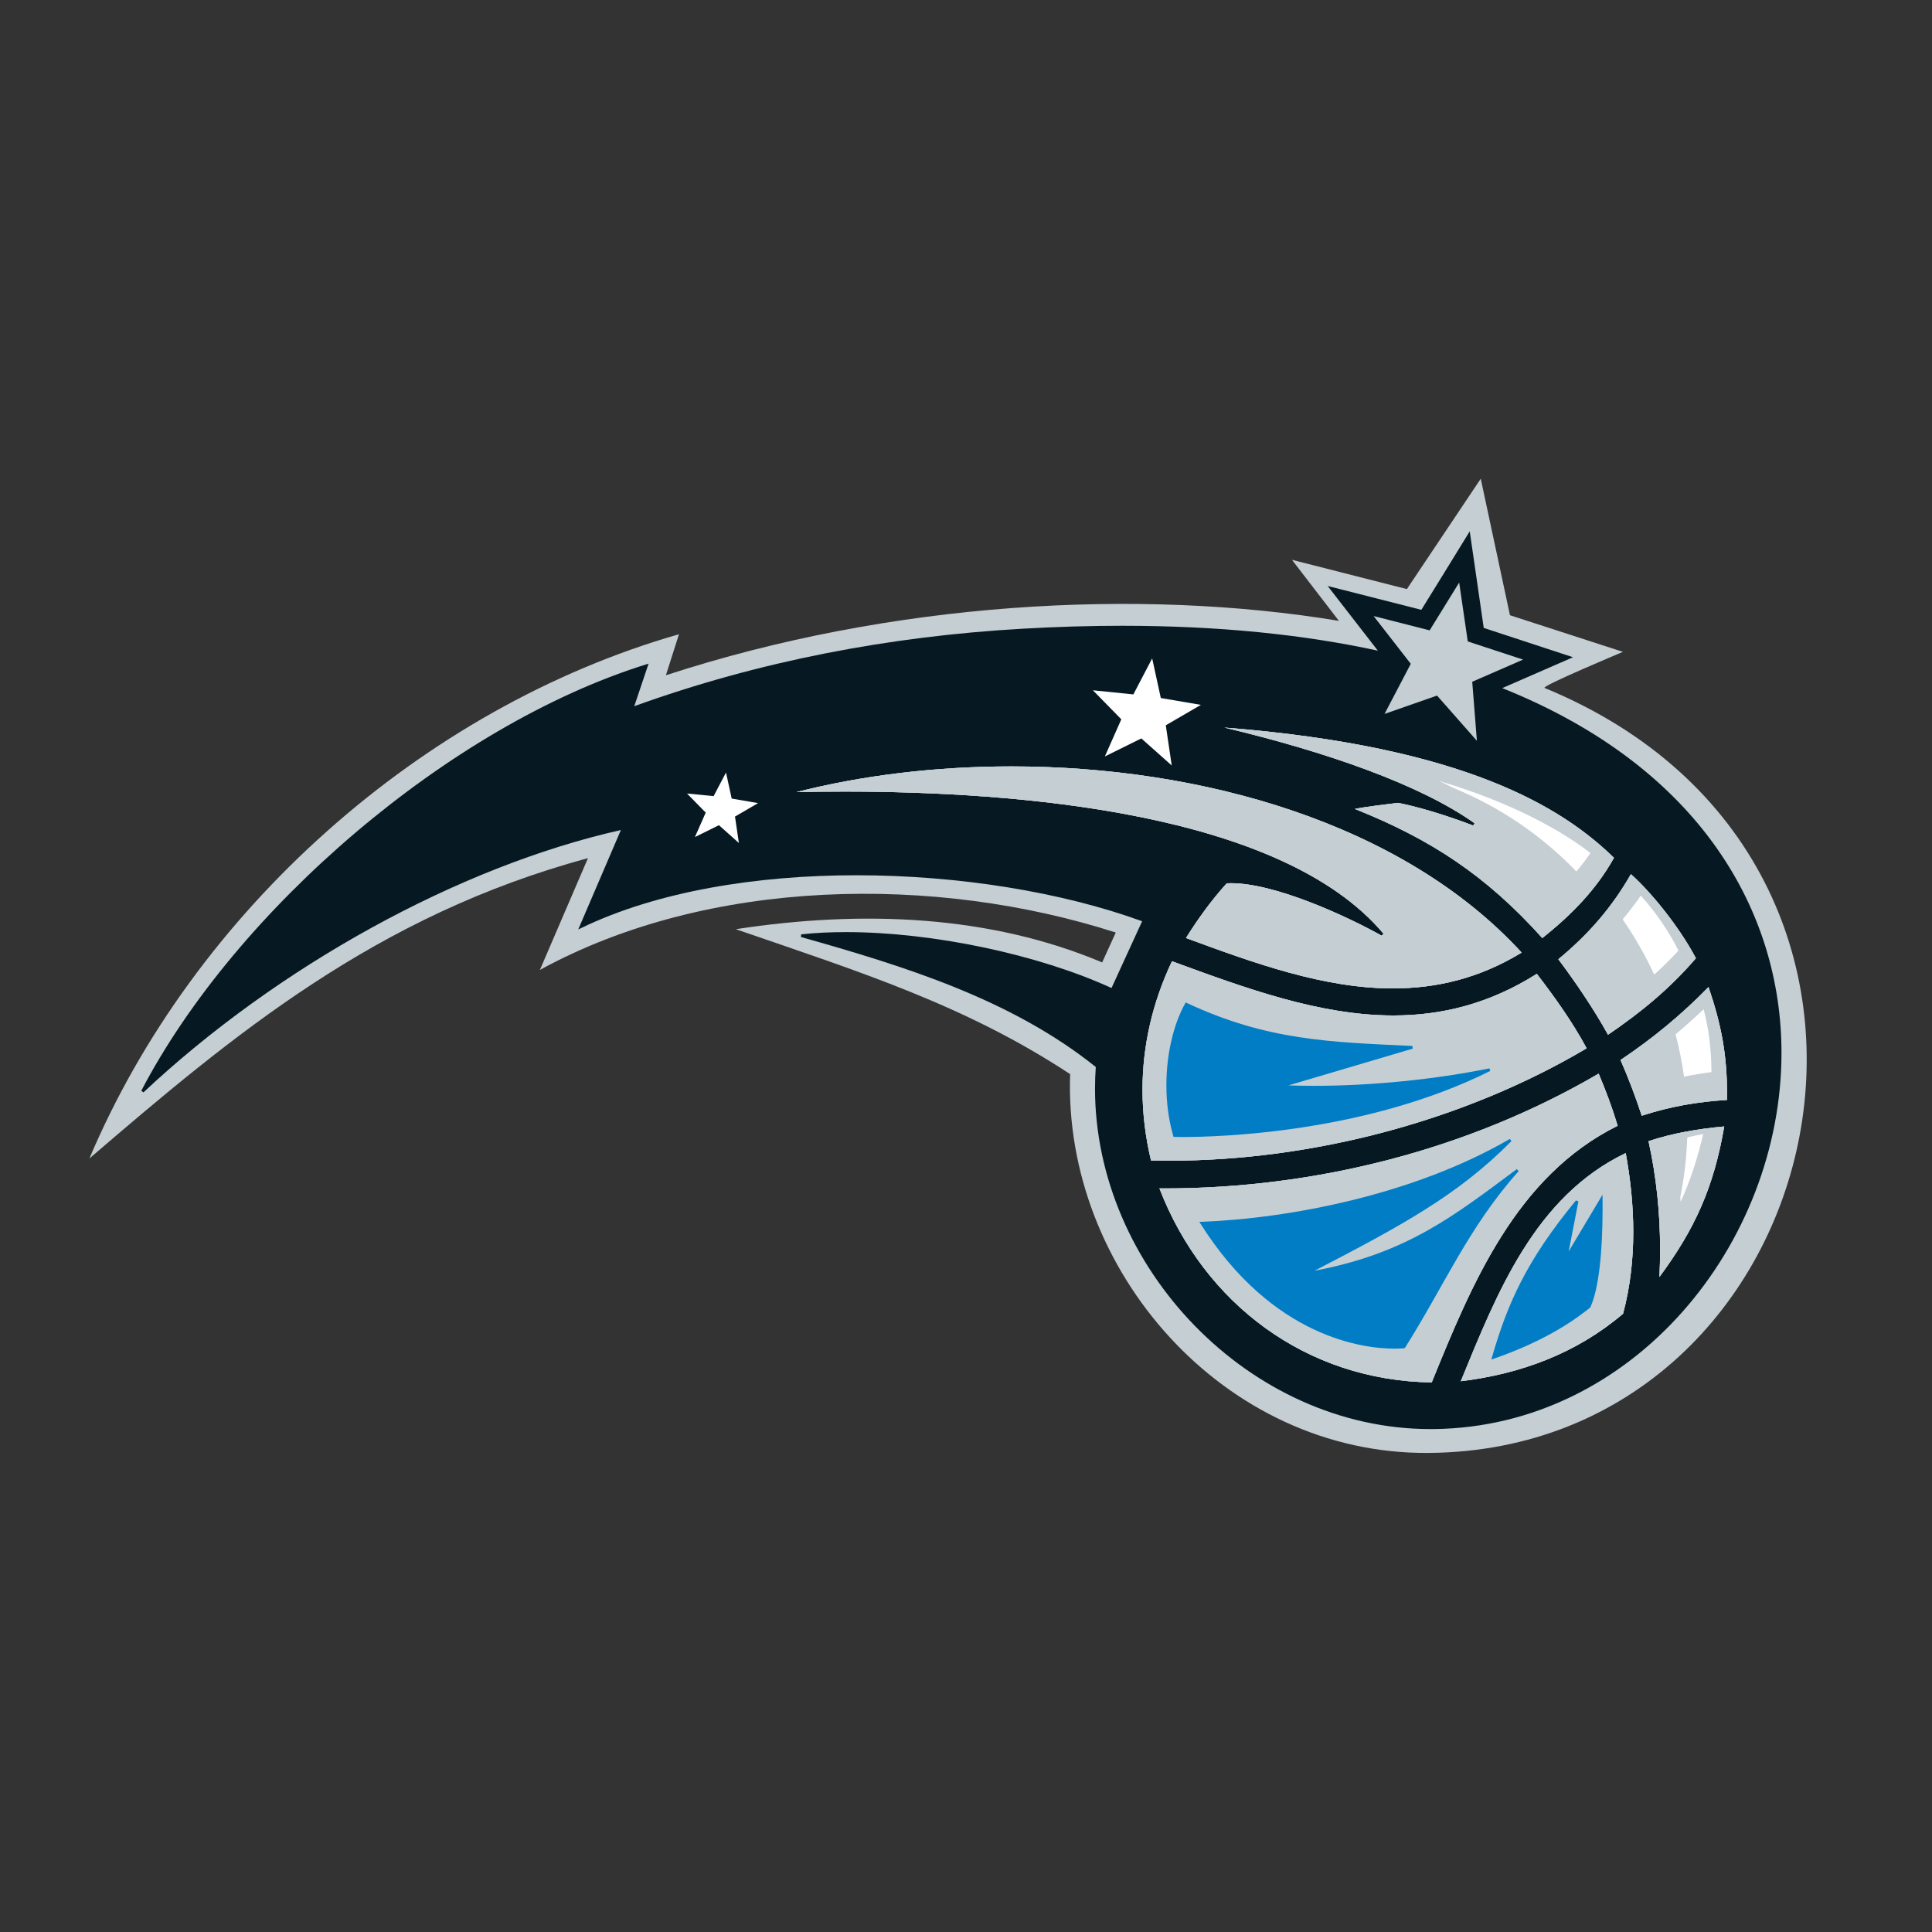 <?xml version="1.0" encoding="utf-8"?>
<!-- Generator: Adobe Illustrator 24.0.3, SVG Export Plug-In . SVG Version: 6.00 Build 0)  -->
<svg version="1.1" id="Layer_1" xmlns="http://www.w3.org/2000/svg" xmlns:xlink="http://www.w3.org/1999/xlink" x="0px" y="0px"
	 viewBox="0 0 648 648" style="enable-background:new 0 0 648 648;" xml:space="preserve">
<rect x="0" y="0" width="648" height="648" fill="#333333" stroke="none"/>
<style type="text/css">
	.st0{fill:#C4CED3;}
	.st1{fill:#061922;}
	.st2{fill:#FFFFFF;}
	.st3{fill:#007DC5;}
	.st4{fill-rule:evenodd;clip-rule:evenodd;fill:#FFFFFF;}
</style>
<g>
	<path class="st0" d="M246.793,311.657c42.789-6.565,85.495-4.639,122.878,11.145l4.561-10.025
		c-60.494-19.463-136.523-18.465-193.154,12.544l16.129-37.494c-71.189,19.241-119.078,59.384-167.228,100.741
		c35.107-82.929,111.431-151.109,197.75-175.844l-4.388,13.761c75.586-24.668,158.549-29.345,225.726-18.25l-15.738-20.468
		l38.54,9.817l24.779-37.019l9.797,45.787l37.899,12.286c0,0-27.609,11.553-26.278,12.1c143.51,59.119,97.573,255.539-38.892,256.58
		c-69.029,0.574-122.583-61.798-120.245-127.048C323.84,337.172,288.626,326.055,246.793,311.657"/>
	<g>
		<path class="st1" d="M503.865,230.794c7.893-3.44,22.638-9.875,22.638-9.875l1.1-0.48l-1.148-0.376c0,0-23.709-7.802-28.805-9.46
			c-0.767-5.362-4.513-31.146-4.513-31.146l-0.183-1.254l-8.626,14.029c0,0-4.938,7.968-7.604,12.303
			c-5.622-1.43-30.126-7.667-30.126-7.667l-1.292-0.325l0.82,1.051c0.015,0.022,9.972,12.835,16.008,20.64
			c-24.658-5.355-53.121-8.349-85.74-8.349c-10.704,0-21.862,0.32-33.463,0.988c-44.476,2.538-88.219,10.825-130.197,25.989
			l4.803-14.279l-0.859,0.267C150.989,243.371,79.15,304.955,47.394,365.839l0.718,0.549
			c44.896-42.122,105.669-75.747,160.135-87.992l-14.306,33.352l1.105-0.535c25.352-12.235,58.632-17.65,92.206-17.648
			c34.355-0.002,69.033,5.666,95.823,15.427l-10.27,22.395c-24.432-11.204-59.77-18.75-89.087-18.757
			c-5.222,0-10.251,0.241-15,0.747l-0.077,0.897c34.625,9.776,70.479,20.822,98.889,43.595c-0.174,2.418-0.261,4.832-0.261,7.238
			c0.019,59.944,51.766,114.193,112.491,114.21c0.405,0,0.82-0.005,1.23-0.005c66.921-0.793,116.517-62.162,116.527-126.132
			C597.527,306.054,570.554,257.499,503.865,230.794z"/>
	</g>
	<g>
		<path class="st0" d="M467.359,340.592c-24.712,0-49.438-9.062-74.274-18.185c-6.548,13.839-9.88,28.347-9.88,43.109
			c0,7.85,0.945,15.777,2.849,23.708c2.05,0.048,4.108,0.073,6.172,0.073c47.952,0,98.831-13.325,139.932-37.694
			c-4.74-8.816-10.612-17.043-16.707-24.969C499.453,336.757,483.406,340.597,467.359,340.592z"/>
		<path class="st0" d="M390.5,398.605c-0.54,0-1.08,0-1.62,0c15.001,38.777,49.384,64.477,91.324,65.058
			c13.423-33.063,28.313-69.192,62.364-86.085c-1.784-5.958-3.963-11.753-6.374-17.472
			C492.355,385.724,441.177,398.605,390.5,398.605z"/>
		<path class="st0" d="M494.14,276.902c-14.909-5.689-24.408-7.457-25.3-7.616c-4.171,0.567-9.831,1.131-14.403,2.037
			c25.339,10.092,44.052,22.337,62.852,43.295c9.658-7.638,18.144-16.288,24.037-26.908
			c-17.243-16.763-49.708-37.309-130.674-43.683c34.191,8.139,65.629,19.099,83.913,32.074L494.14,276.902z"/>
		<path class="st0" d="M267.131,265.669c5.019-0.111,10.444-0.178,16.172-0.178c57.524,0.024,146.306,6.789,180.729,47.665
			l-0.579,0.697c-11.91-6.637-35.734-17.633-50.59-17.621c-0.482,0-0.954,0.014-1.408,0.036c-5.111,5.642-9.625,11.881-13.67,18.344
			c23.01,8.487,46.303,16.905,69.39,16.898c14.504,0,28.911-3.31,43.184-12.013c-39.895-43.478-107.424-62.442-171.129-62.437
			C313.926,257.06,289.234,260.047,267.131,265.669z"/>
		<path class="st0" d="M539.334,347.051c11.124-7.573,20.738-15.485,29.47-25.649c-5.492-10.437-14.991-22.163-21.799-28.2
			c-6.341,11.177-14.456,20.411-24.331,28.525C528.49,329.48,534.627,338.519,539.334,347.051z"/>
		<path class="st0" d="M489.959,463.263c20.208-2.464,38.791-9.364,54.413-22.633c2.401-8.94,3.428-18.195,3.428-27.477
			c0-8.862-0.94-17.751-2.531-26.404C514.786,401.4,502.129,433.565,489.959,463.263z"/>
		<path class="st0" d="M556.803,419.114c0,3.055-0.077,6.114-0.222,9.183c11.852-16.039,18.207-29.97,21.732-50.474
			c-8.655,0.771-17.228,2.22-25.387,4.925C555.588,394.827,556.803,406.928,556.803,419.114z"/>
		<path class="st0" d="M543.534,355.533c2.671,6.119,5.043,12.324,7.117,18.682c9.508-3.093,18.679-4.687,28.588-5.289
			c0.014-0.708,0.014-1.403,0.014-2.097c0-13.122-1.938-23.212-6.21-35.768C563.958,340.366,554.354,348.285,543.534,355.533z"/>
		<path class="st0" d="M579.238,368.925c-9.909,0.603-19.08,2.196-28.588,5.289c-2.074-6.357-4.446-12.563-7.117-18.682
			c10.82-7.247,20.425-15.167,29.509-24.473c4.273,12.555,6.21,22.645,6.21,35.768C579.253,367.522,579.253,368.216,579.238,368.925
			z"/>
		<path class="st0" d="M579.238,368.925c-9.909,0.603-19.08,2.196-28.588,5.289c-2.074-6.357-4.446-12.563-7.117-18.682
			c10.82-7.247,20.425-15.167,29.509-24.473c4.273,12.555,6.21,22.645,6.21,35.768C579.253,367.522,579.253,368.216,579.238,368.925
			z"/>
		<path class="st0" d="M547.005,293.202c6.808,6.037,16.307,17.763,21.799,28.2c-8.732,10.164-18.347,18.077-29.47,25.649
			c-4.706-8.532-10.844-17.57-16.66-25.324C532.549,313.612,540.664,304.379,547.005,293.202z"/>
		<path class="st0" d="M547.005,293.202c6.808,6.037,16.307,17.763,21.799,28.2c-8.732,10.164-18.347,18.077-29.47,25.649
			c-4.706-8.532-10.844-17.57-16.66-25.324C532.549,313.612,540.664,304.379,547.005,293.202z"/>
		<path class="st0" d="M410.651,244.027c80.967,6.374,113.432,26.92,130.674,43.683c-5.892,10.62-14.378,19.27-24.037,26.908
			c-18.8-20.958-37.513-33.203-62.852-43.295c4.571-0.906,10.232-1.47,14.403-2.037c0.892,0.159,10.391,1.927,25.3,7.616l0.424-0.8
			C476.28,263.126,444.842,252.166,410.651,244.027z"/>
		<path class="st0" d="M410.651,244.027c80.967,6.374,113.432,26.92,130.674,43.683c-5.892,10.62-14.378,19.27-24.037,26.908
			c-18.8-20.958-37.513-33.203-62.852-43.295c4.571-0.906,10.232-1.47,14.403-2.037c0.892,0.159,10.391,1.927,25.3,7.616l0.424-0.8
			C476.28,263.126,444.842,252.166,410.651,244.027z"/>
		<path class="st0" d="M392.227,389.297c-2.063,0-4.122-0.024-6.172-0.073c-1.904-7.932-2.849-15.859-2.849-23.708
			c0-14.762,3.332-29.27,9.88-43.109c24.836,9.123,49.562,18.185,74.274,18.185c16.047,0.005,32.094-3.835,48.092-13.959
			c6.094,7.927,11.967,16.153,16.707,24.969C491.058,375.972,440.179,389.297,392.227,389.297z"/>
		<path class="st0" d="M392.227,389.297c-2.063,0-4.122-0.024-6.172-0.073c-1.904-7.932-2.849-15.859-2.849-23.708
			c0-14.762,3.332-29.27,9.88-43.109c24.836,9.123,49.562,18.185,74.274,18.185c16.047,0.005,32.094-3.835,48.092-13.959
			c6.094,7.927,11.967,16.153,16.707,24.969C491.058,375.972,440.179,389.297,392.227,389.297z"/>
		<path class="st0" d="M480.205,463.663c-41.94-0.581-76.323-26.281-91.324-65.058c0.54,0,1.08,0,1.62,0
			c50.677,0,101.855-12.881,145.694-38.499c2.411,5.719,4.59,11.514,6.374,17.472C508.518,394.47,493.628,430.6,480.205,463.663z"/>
		<path class="st0" d="M480.205,463.663c-41.94-0.581-76.323-26.281-91.324-65.058c0.54,0,1.08,0,1.62,0
			c50.677,0,101.855-12.881,145.694-38.499c2.411,5.719,4.59,11.514,6.374,17.472C508.518,394.47,493.628,430.6,480.205,463.663z"/>
		<path class="st0" d="M556.581,428.298c0.145-3.069,0.222-6.128,0.222-9.183c0-12.187-1.215-24.287-3.877-36.366
			c8.158-2.705,16.732-4.154,25.387-4.925C574.788,398.328,568.433,412.258,556.581,428.298z"/>
		<path class="st0" d="M556.581,428.298c0.145-3.069,0.222-6.128,0.222-9.183c0-12.187-1.215-24.287-3.877-36.366
			c8.158-2.705,16.732-4.154,25.387-4.925C574.788,398.328,568.433,412.258,556.581,428.298z"/>
		<path class="st0" d="M510.36,319.497c-14.272,8.703-28.68,12.013-43.184,12.013c-23.087,0.007-46.38-8.411-69.39-16.898
			c4.045-6.464,8.559-12.703,13.67-18.344c0.453-0.022,0.926-0.036,1.408-0.036c14.856-0.012,38.68,10.984,50.59,17.621l0.579-0.697
			c-34.423-40.876-123.205-47.641-180.729-47.665c-5.729,0-11.153,0.068-16.172,0.178c22.103-5.622,46.795-8.609,72.099-8.609
			C402.936,257.056,470.464,276.019,510.36,319.497z"/>
		<path class="st0" d="M510.36,319.497c-14.272,8.703-28.68,12.013-43.184,12.013c-23.087,0.007-46.38-8.411-69.39-16.898
			c4.045-6.464,8.559-12.703,13.67-18.344c0.453-0.022,0.926-0.036,1.408-0.036c14.856-0.012,38.68,10.984,50.59,17.621l0.579-0.697
			c-34.423-40.876-123.205-47.641-180.729-47.665c-5.729,0-11.153,0.068-16.172,0.178c22.103-5.622,46.795-8.609,72.099-8.609
			C402.936,257.056,470.464,276.019,510.36,319.497z"/>
		<path class="st0" d="M544.372,440.629c-15.623,13.27-34.206,20.169-54.413,22.633c12.17-29.697,24.827-61.863,55.31-76.514
			c1.591,8.652,2.531,17.541,2.531,26.404C547.8,422.434,546.773,431.69,544.372,440.629z"/>
		<path class="st0" d="M544.372,440.629c-15.623,13.27-34.206,20.169-54.413,22.633c12.17-29.697,24.827-61.863,55.31-76.514
			c1.591,8.652,2.531,17.541,2.531,26.404C547.8,422.434,546.773,431.69,544.372,440.629z"/>
	</g>
	<polygon class="st0" points="464.379,239.452 481.988,233.296 495.354,248.463 493.792,228.663 510.842,221.232 492.292,215.14 
		489.414,195.383 479.51,211.427 460.72,206.63 473.179,222.645 	"/>
	<polygon class="st2" points="370.577,253.709 382.805,247.672 392.998,256.737 391.012,243.263 402.786,236.416 389.339,234.118 
		386.441,220.83 380.134,232.906 366.561,231.522 376.093,241.262 	"/>
	<polygon class="st2" points="233.08,280.754 241.132,276.776 247.825,282.746 246.518,273.884 254.257,269.37 245.414,267.846 
		243.504,259.109 239.348,267.027 230.428,266.149 236.701,272.553 	"/>
	<g>
		<path class="st3" d="M537.501,402.362l-0.015-1.642l-11.345,19.012l3.255-16.743l-0.8-0.378
			c-16.635,20.169-22.99,34.669-28.159,52.543l-0.25,0.844l0.839-0.284c18.67-6.48,28.304-13.959,32.258-17.1l0.087-0.068
			l0.043-0.099c2.777-6.032,4.094-18.231,4.103-33.181C537.516,404.302,537.506,403.338,537.501,402.362z"/>
		<path class="st3" d="M499.55,358.334c-18.169,3.691-39.365,5.856-58.787,5.856c-2.917,0-5.791-0.046-8.611-0.145l41.669-12.329
			l-0.106-0.895c-27.513-1.292-48.753-1.811-75.634-14.417l-0.391-0.181l-0.207,0.371c-4.002,7.18-6.273,17.24-6.273,27.424
			c0,5.788,0.733,11.62,2.319,16.984l0.092,0.314l0.328,0.014c0.014,0,0.964,0.029,2.734,0.029
			c12.016-0.005,61.391-1.326,103.166-22.166L499.55,358.334z"/>
		<path class="st3" d="M508.74,392.132c-21.013,15.613-36.834,28.236-67.813,34.068c28.69-14.911,47.933-25.165,66.029-43.48
			l-0.559-0.716c-32.079,18.675-73.86,26.677-103.34,27.786l-0.796,0.029l0.429,0.675c24.263,38.4,54.968,41.843,64.954,41.843
			c0.024,0,0.039,0,0.058,0c2.068,0,3.235-0.142,3.254-0.142l0.212-0.032l0.116-0.181c13.019-20.591,21.303-40.416,38.073-59.175
			L508.74,392.132z"/>
	</g>
	<path class="st4" d="M562.965,318.842c-2.758,2.967-5.42,5.596-8.13,8.049c-3.009-6.471-6.519-12.669-10.589-18.532
		c2.112-2.56,4.171-5.195,6.085-7.966C555.52,306.138,560.024,312.848,562.965,318.842 M574.031,359.593
		c-3.235,0.429-6.235,0.894-9.2,1.536c-0.661-4.8-1.625-9.552-2.84-14.22c3.211-2.707,6.297-5.453,9.422-8.399
		C573.206,345.417,573.959,351.89,574.031,359.593 M563.669,403.123l-0.087-1.618c1.34-6.678,2.097-13.38,2.329-19.993
		c1.755-0.465,3.549-0.827,5.357-1.164C569.344,388.564,566.948,396.026,563.669,403.123 M487.225,264.172
		c-1.524-0.8-3.077-1.557-4.687-2.281c24.813,7.363,41.539,16.936,50.894,24.219c-1.442,2.134-3.043,4.19-4.692,6.192
		C517.255,280.395,503.233,270.694,487.225,264.172"/>
</g>
</svg>

